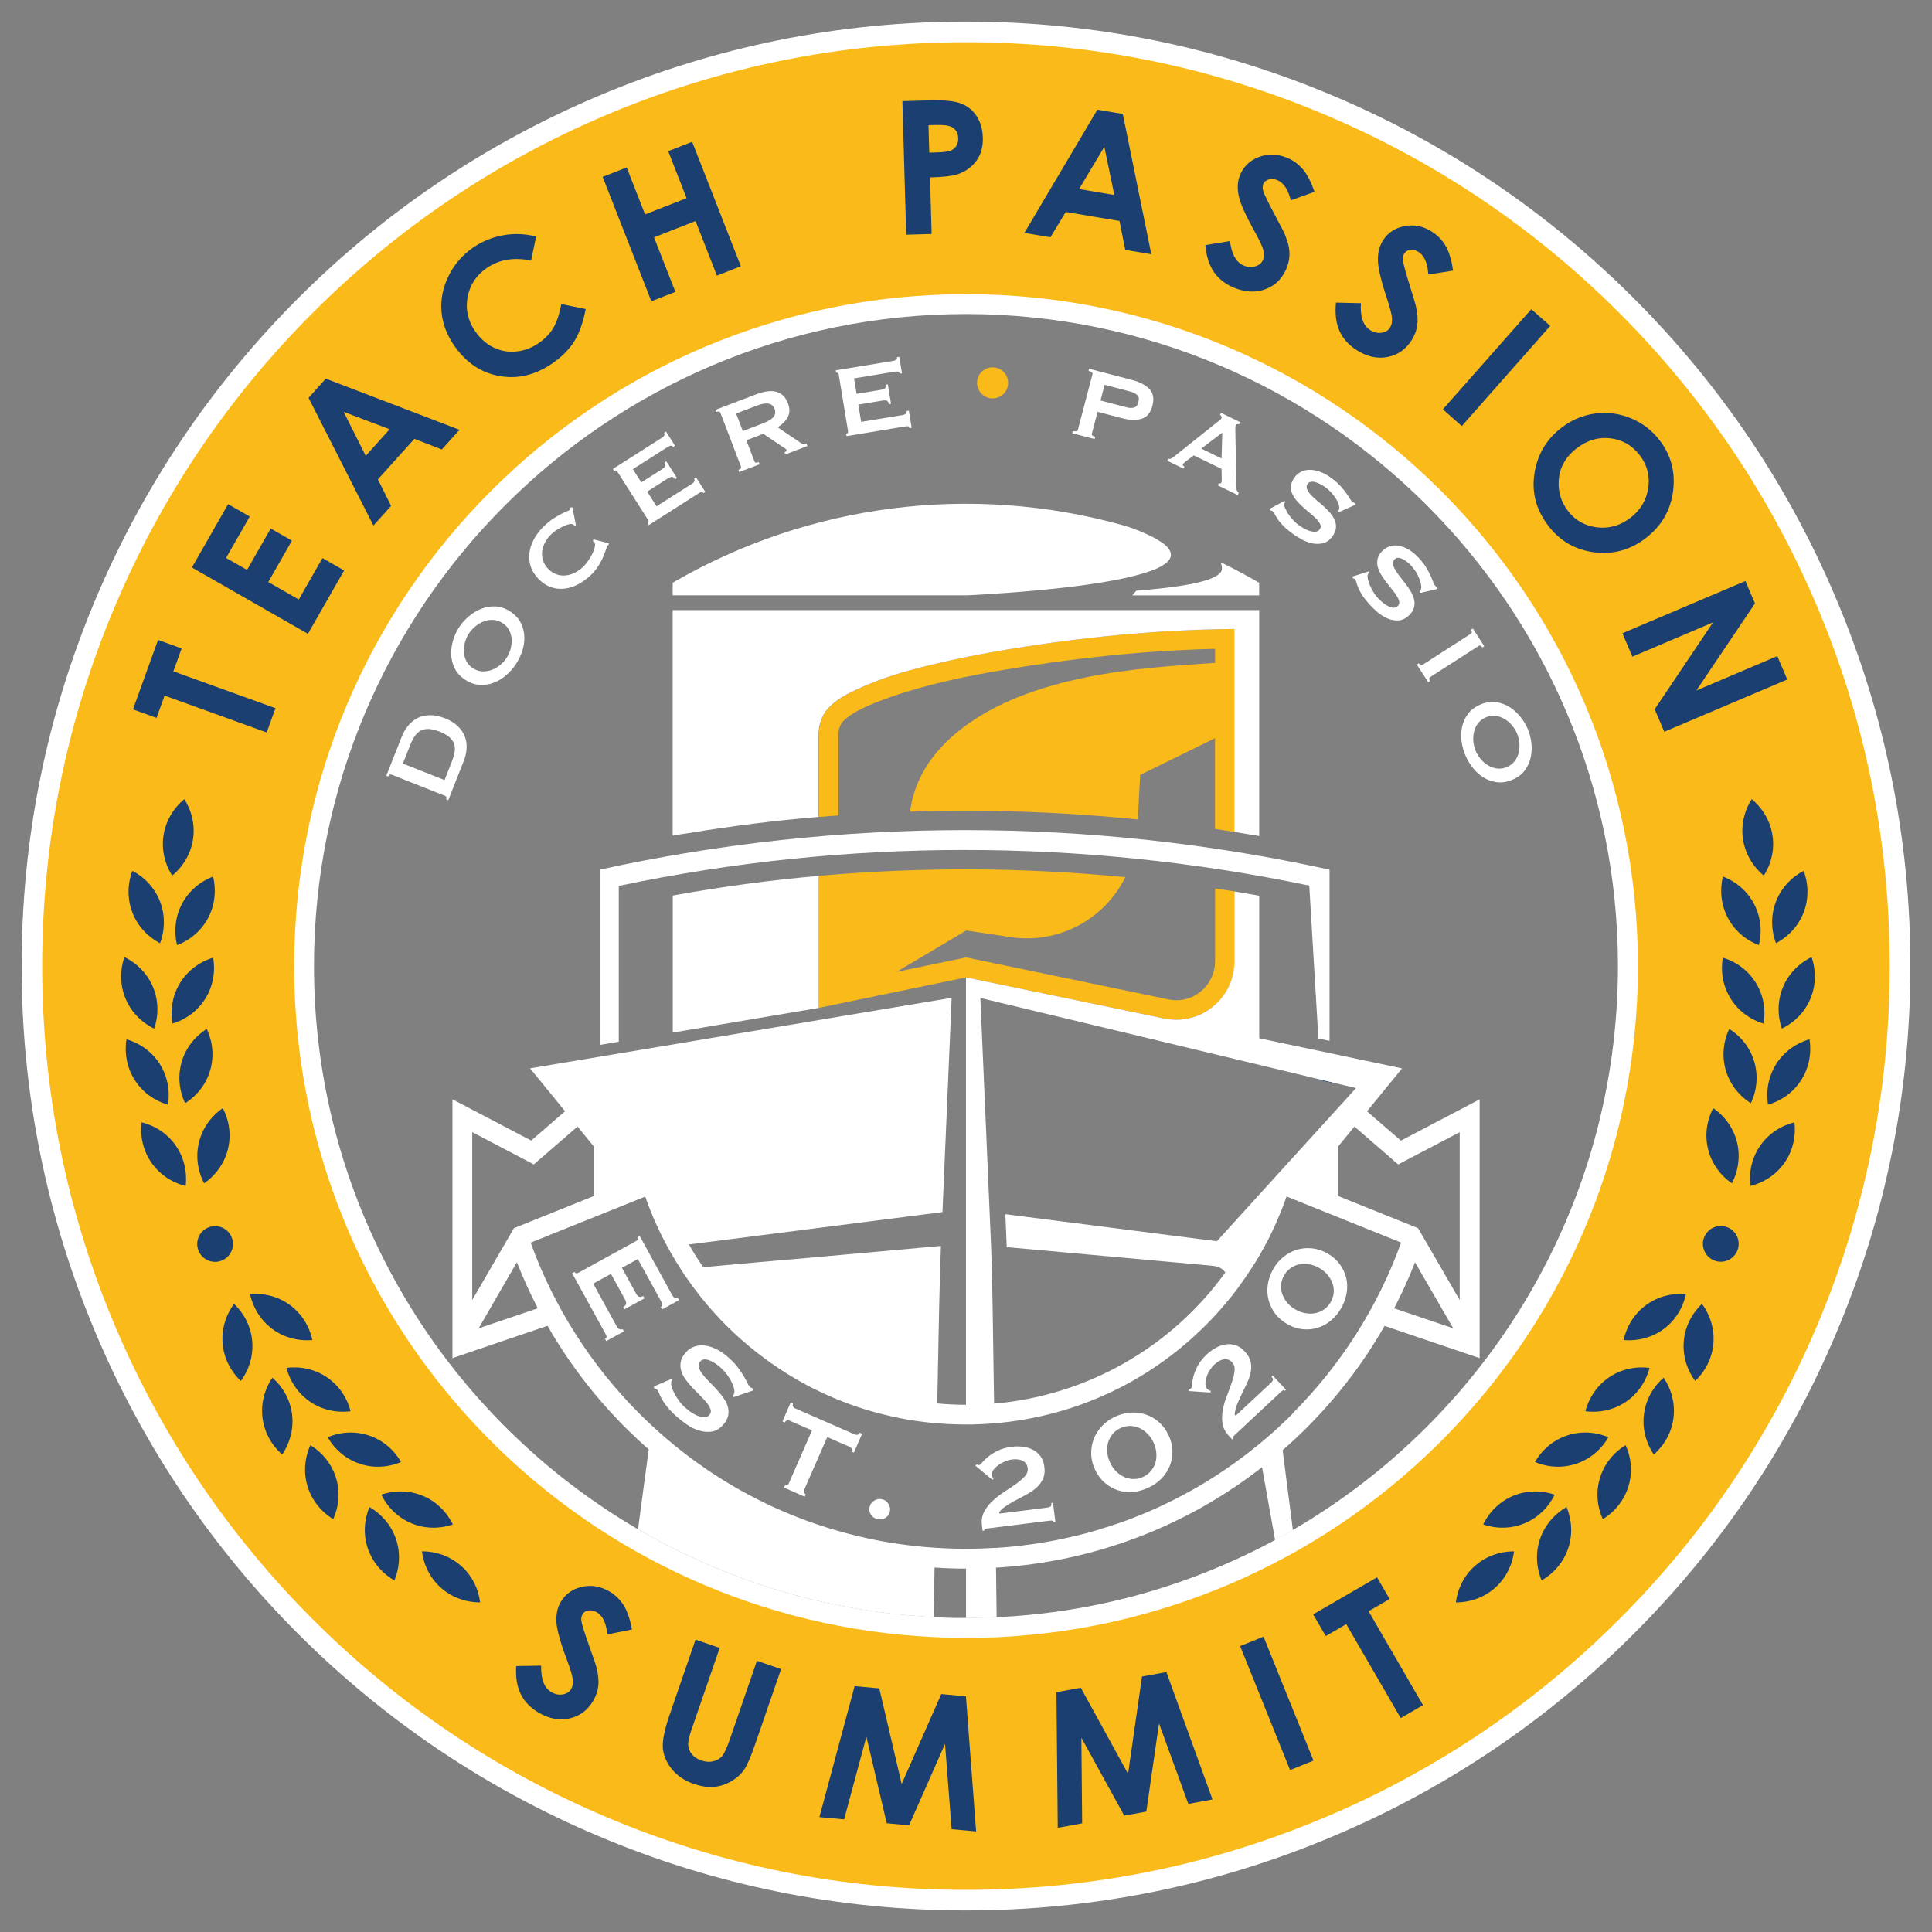 <svg xmlns="http://www.w3.org/2000/svg" id="Layer_1" viewBox="0 0 1080 1080"><rect x="0" y="0" width="1080" height="1080" fill="#808080" stroke="none"/><defs><style>      .cls-1 {        fill: #fabb1a;      }      .cls-2 {        fill: #1a3f70;      }      .cls-3 {        fill: #fff;      }      .cls-4 {        fill: #faba1a;      }    </style></defs><g id="Layer_1-2"><g><g><g><g><path class="cls-1" d="M457.78,409.26v47.43c3.61-.3,7.27-.6,10.88-.86v-46.05c.19-2.16.82-4.28,2.16-6,.75-.97,1.71-1.79,2.68-2.57,1.71-1.34,3.5-2.5,5.37-3.54,2.16-1.19,4.43-2.27,6.71-3.28,4.02-1.75,8.16-3.32,12.3-4.77,20.79-7.27,42.4-11.66,64.12-15.31,38.79-6.52,77.94-10.62,117.25-11.62v7.86c-34.2,2.31-67.7,4.55-100.89,15.72-29.73,10.02-64.9,30.96-69.63,67.44,42.62-1.34,84.87.11,127.31,4.36.45-8.31.89-16.58,1.34-24.89,13.93-6.86,27.91-13.67,41.84-20.53v50.75c3.65.52,7.27,1.08,10.88,1.68v-113.49c-38.67.41-77.2,3.76-115.65,9.65-18.63,2.83-37.22,6.3-55.18,10.69-13.49,3.32-26.56,7.15-40.01,13.38-7.86,3.65-15.83,8.08-19.34,15.35-1.27,2.61-1.94,5.59-2.2,8.61h.07-.01Z"></path><path class="cls-1" d="M690.12,498.35v39.05c0,11.36-5.74,21.13-14.23,26.9-.6.41-1.15.78-1.75,1.12-.78.48-1.56.89-2.38,1.3-.56.3-1.12.56-1.71.78-.26.11-.56.22-.82.34-.86.34-1.75.63-2.65.89-.89.26-1.79.48-2.68.67-4.17.82-8.57.86-13.04-.07-18.48-3.84-37-7.68-55.48-11.48-18.44-3.84-36.89-7.64-55.29-11.48h-.11c-27.38,5.63-54.81,11.33-82.23,17.03v-73.81c57.38-5.07,114.01-4.81,171.31.75-11.89,24.07-38,37.63-64.49,33.46-8.16-1.19-16.32-2.42-24.44-3.65-13,7.71-25.97,15.42-38.97,23.14,13-2.68,25.97-5.37,38.93-8.08,37.67,7.82,75.34,15.65,113,23.44,13.67,2.87,26.16-7.6,26.16-21.5v-40.54c3.61.56,7.19,1.12,10.77,1.68h.11v.07h-.01Z"></path><path class="cls-3" d="M558.41,996.41c-6.07-.93-12.22-1.71-18.48-2.46v-89.49h0c5.74,0,11.44-.15,17.1-.41,0,3.76.07,7.49.15,11.18,0,2.76,0,5.48.07,8.16.37,29.25.75,55.1,1.12,73.03h.04Z"></path><path class="cls-3" d="M731.29,922.68l-7.27.89c-2.57-14.23-5.1-28.46-7.68-42.66-.52-2.83-1.01-5.66-1.53-8.46-.71-3.87-1.38-7.75-2.09-11.59,2.46-1.34,4.92-2.68,7.3-4.06.89-.52,1.75-1.01,2.65-1.53.48,4.02,1.01,8.05,1.53,12.07.37,2.91.75,5.85,1.12,8.79,1.97,15.5,3.99,31,5.96,46.54h.01Z"></path><path class="cls-3" d="M540.08,546.37h-.11v-.07h.11v.07Z"></path><path class="cls-3" d="M690.12,498.35v39.05c0,11.36-5.74,21.13-14.23,26.9,8.46-5.89,14.12-15.65,14.12-26.94v-39.05h.11v.04h0Z"></path><path class="cls-3" d="M703.91,341.04v126.3c-3.2-.56-6.41-1.08-9.54-1.56-1.45-.22-2.91-.48-4.36-.71v-113.49c-38.67.41-77.24,3.76-115.69,9.69-18.63,2.83-37.22,6.3-55.18,10.69-13.49,3.28-26.6,7.12-40.01,13.34-7.86,3.61-15.83,8.08-19.34,15.35-1.27,2.61-1.94,5.55-2.2,8.57v47.43c-24.66,2.05-49.07,5.14-73.47,9.2-2.72.37-5.37.78-8.08,1.27v-126.08h327.87,0Z"></path><path class="cls-3" d="M376.07,500.58v76.64c27.2-4.58,54.4-9.2,81.59-13.79v-73.81c-27.38,2.42-54.55,6.07-81.59,10.99h0v-.04h0Z"></path><path class="cls-3" d="M335.28,486.16v97.95c3.54-.6,7.08-1.19,10.62-1.79v-87.11c127.27-26.71,258.68-26.75,385.99-.15,1.71,28.5,3.39,56.97,5.1,85.47,2.09.41,4.17.86,6.22,1.3v-95.68c-134.39-29.47-273.55-29.47-407.94,0h.01Z"></path><path class="cls-3" d="M539.97,332.77h-163.93v-7.04c76.19-44.23,166.99-55.77,251.83-32.08,4.17,1.19,8.31,2.76,12.3,4.55,3.17,1.42,6.26,2.94,9.13,4.92,1.71,1.15,3.35,2.46,4.4,4.25.52.86.89,1.86.86,2.87,0,1.08-.56,2.16-1.27,3.06-.71.89-1.56,1.56-2.5,2.2-3.17,2.16-6.86,3.54-10.58,4.66-6.15,1.9-12.37,3.28-18.67,4.43-8.72,1.6-17.55,2.83-26.42,3.84-10.73,1.23-21.5,2.2-32.27,2.98-7.64.56-15.31,1.04-22.99,1.42h.11v-.06Z"></path><path class="cls-3" d="M635.24,330.2c2.61-.19,5.22-.41,7.79-.67,5.48-.52,10.99-1.15,16.43-1.97,3.2-.48,6.41-1.08,9.58-1.79,1.86-.45,3.76-.93,5.59-1.53,1.15-.37,2.31-.78,3.39-1.3.82-.37,1.64-.78,2.38-1.27.71-.45,1.34-.97,1.86-1.64.26-.3.45-.63.6-1.01.11-.3.19-.6.19-.89.11-.93-.11-2.2-.67-3.8,7.3,3.54,14.46,7.34,21.5,11.44v7.04h-70.9c.75-.86,1.49-1.71,2.2-2.57h.07v-.04h-.01Z"></path><path class="cls-3" d="M521.86,904.01c0,3.76-.11,7.45-.19,11.1,0,2.79-.11,5.55-.15,8.23-.22,11.29-.41,21.87-.63,31.48,0,1.9-.07,3.73-.11,5.55-.07,2.38-.11,4.69-.19,6.93-.11,4.28-.22,8.27-.3,11.92-.15,4.69-.3,8.87-.41,12.44-.07,1.42-.11,2.72-.19,3.95-1.08-.3-2.2-.6-3.32-.89-4.1-1.08-8.31-2.27-12.63-3.54-18.41-5.37-38.49-11.92-58.98-18.18-4.1-1.27-8.2-2.5-12.33-3.73-4.69-1.38-9.39-2.76-14.08-4.06-4.21-1.19-8.46-2.35-12.63-3.43-20.75-5.44-40.95-9.65-59.28-11.1-.93-.11-1.86-.15-2.76-.22.75-5.51,2.27-16.99,4.25-31.93h.04c1.68-12.44,3.65-27.2,5.77-42.88.41-2.91.78-5.81,1.19-8.72.52-3.99,1.08-8.05,1.64-12.07,21.98,12.85,45.49,23.47,70.12,31.56,30.18,9.91,62.11,15.95,95.16,17.59h.01Z"></path></g><path class="cls-2" d="M745.75,605.31c-2.94-.71-5.89-1.42-8.83-2.12v.37l9.17,2.05-.34-.3h0Z"></path><g><path class="cls-3" d="M1026.34,334.49c-26.56-62.93-64.61-119.34-113.08-167.77-48.4-48.44-104.84-86.48-167.73-113.08-65.16-27.57-134.31-41.58-205.55-41.58s-140.35,14.01-205.51,41.58c-62.89,26.6-119.34,64.64-167.81,113.08-48.4,48.44-86.44,104.84-113.04,167.77-27.57,65.16-41.54,134.31-41.54,205.55s13.97,140.35,41.54,205.51c26.6,62.89,64.64,119.34,113.04,167.77,48.47,48.44,104.92,86.48,167.81,113.04,65.16,27.61,134.28,41.58,205.51,41.58s140.39-13.97,205.55-41.58c62.89-26.56,119.34-64.61,167.73-113.04,48.47-48.44,86.51-104.88,113.08-167.77,27.57-65.16,41.58-134.31,41.58-205.51s-14.01-140.39-41.58-205.55h0ZM720.04,856.8c-2.38,1.38-4.84,2.72-7.3,4.06-1.3.71-2.65,1.42-3.95,2.12-24.63,12.89-50.89,23.06-78.39,30.14-23.62,6.04-48.14,9.76-73.32,10.92-5.66.26-11.36.41-17.1.41h-3.32c-4.96,0-9.87-.19-14.79-.45-33.05-1.64-64.98-7.68-95.16-17.59-24.63-8.08-48.14-18.7-70.12-31.56-12.67-7.38-24.81-15.54-36.44-24.33-87.82-66.62-144.63-172.06-144.63-290.5,0-201.01,163.49-364.46,364.46-364.46s364.46,163.45,364.46,364.46c0,134.43-73.14,252.09-181.74,315.24-.89.52-1.75,1.01-2.65,1.53h0Z"></path><path class="cls-1" d="M1015.75,338.96c-26.04-61.51-63.23-116.69-110.62-164.08-47.39-47.43-102.61-84.61-164.12-110.62-63.75-26.97-131.37-40.65-201.04-40.65s-137.3,13.67-201.04,40.65c-61.51,26.01-116.69,63.19-164.12,110.62-47.35,47.39-84.58,102.57-110.58,164.08-26.97,63.75-40.65,131.41-40.65,201.08s13.67,137.26,40.65,201.01c26.01,61.51,63.23,116.77,110.58,164.12,47.43,47.39,102.61,84.58,164.12,110.58,63.75,27.01,131.41,40.69,201.04,40.69s137.3-13.67,201.04-40.69c15.24-6.41,30.07-13.52,44.49-21.35.71-.37,1.42-.75,2.09-1.12,43.07-23.51,82.45-53.02,117.55-88.11,47.39-47.35,84.58-102.61,110.62-164.12,26.97-63.75,40.61-131.37,40.61-201.01s-13.64-137.33-40.61-201.08h-.01ZM721.57,868.84c-2.24,1.27-4.47,2.46-6.74,3.61-1.3.71-2.65,1.42-3.99,2.09-20.42,10.47-41.99,19.11-64.42,25.71-22.69,6.74-46.31,11.36-70.6,13.64-6.15.6-12.37,1.04-18.59,1.34-5.74.26-11.48.37-17.25.37h0c-6.11,0-12.22-.15-18.26-.48-47.95-2.27-93.52-13.56-135.1-32.19-10.84-4.84-21.39-10.21-31.63-15.98-19.9-11.29-38.64-24.33-56-38.9-82.27-68.89-134.54-172.35-134.54-288,0-207.45,168.14-375.6,375.56-375.6s375.6,168.14,375.6,375.6c0,140.46-77.12,262.89-191.36,327.31-.89.52-1.75,1.01-2.65,1.49h-.04.01Z"></path><path class="cls-4" d="M1007.93,342.27c-25.56-60.51-62.18-114.79-108.79-161.44-46.61-46.61-100.89-83.2-161.4-108.79-62.7-26.49-129.25-39.98-197.76-39.98s-135.06,13.49-197.76,39.98c-60.51,25.6-114.79,62.18-161.4,108.79-46.61,46.65-83.23,100.93-108.83,161.44-26.49,62.7-39.94,129.25-39.94,197.76s13.45,135.02,39.94,197.73c25.6,60.51,62.22,114.79,108.83,161.44,46.61,46.61,100.89,83.2,161.4,108.79,62.7,26.49,129.25,39.98,197.76,39.98s135.06-13.49,197.76-39.98c13.15-5.55,26.04-11.66,38.6-18.26,3.02-1.56,6-3.17,8.98-4.84,41.65-22.99,79.81-51.68,113.82-85.69,46.61-46.65,83.23-100.93,108.79-161.44,26.53-62.7,39.98-129.25,39.98-197.73s-13.45-135.06-39.98-197.76h0ZM725.33,876.14c-.89.48-1.75.97-2.65,1.45-2.12,1.12-4.21,2.24-6.33,3.32-1.34.75-2.65,1.42-3.99,2.09-17.55,8.83-35.84,16.36-54.81,22.47-19.6,6.3-39.94,11.07-60.8,14.16-12.97,1.94-26.12,3.2-39.46,3.76-5.74.3-11.51.41-17.32.41h0c-6.18,0-12.3-.15-18.41-.45-56.18-2.65-109.2-17.36-156.52-41.69-3.8-1.94-7.53-3.95-11.25-6-24.85-13.79-48.06-30.29-69.15-49.14-78.8-70.27-128.43-172.62-128.43-286.48,0-211.96,171.83-383.79,383.79-383.79s383.76,171.83,383.76,383.79c0,144.71-80.1,270.72-198.4,336.1h-.04.01Z"></path><path class="cls-3" d="M783.12,637.62l-18.96-16.39c6.52-8.01,13.04-15.98,19.6-23.99-14.01-2.94-27.98-5.92-41.95-8.87-12.63-2.68-25.26-5.33-37.89-7.97v-79.66c-4.62-.86-9.2-1.64-13.79-2.38v39.05c0,11.36-5.74,21.13-14.23,26.9-.6.41-1.15.78-1.75,1.12-.78.48-1.56.93-2.38,1.3-.56.3-1.12.56-1.71.78-.26.11-.56.22-.82.34-.86.34-1.75.67-2.65.89-.89.26-1.79.48-2.68.67-4.17.82-8.57.86-13.04-.07h-.11c-18.48-3.84-36.92-7.68-55.37-11.48-18.44-3.84-36.89-7.64-55.29-11.48h-.11v11.44h0v227.46c-5.4,0-10.77-.26-16.06-.75.71-38.97,1.38-72.13,2.05-88.04-25.04,2.24-50.04,4.51-75.04,6.74-19.3,1.64-38.52,3.39-57.82,5.14-2.87-4.1-5.55-8.35-8.01-12.7l141.73-18.11,5.14-119.78-235.69,39.42,19.6,23.99-18.96,16.39-44-23.06v144.67l53.13-18.07c11.89,20.83,26.56,39.9,43.55,56.93,4.25,4.21,8.57,8.27,13.04,12.18-.93,6.86-1.86,13.86-2.83,20.98-.63,4.58-1.27,9.24-1.86,13.86-.45,3.24-.89,6.52-1.3,9.76,21.98,12.85,45.49,23.47,70.12,31.56,30.18,9.91,62.11,15.95,95.16,17.59.11-6.18.22-12.52.34-18.93,0-2.91.11-5.85.15-8.79,5.81.41,11.7.6,17.59.6v27.57h0c5.74,0,11.44-.15,17.1-.41-.11-9.05-.22-18.33-.34-27.68,54.55-3.32,105.96-22.8,148.7-56.18,2.42,13.56,4.88,27.12,7.3,40.69,2.46-1.34,4.92-2.68,7.3-4.06.89-.52,1.75-1.01,2.65-1.53-1.9-14.87-3.8-29.73-5.74-44.6,4.62-4.02,9.13-8.23,13.52-12.59,17.06-17.1,31.71-36.25,43.48-56.89l53.13,18.03v-144.67l-43.96,23.06h0v.04l-.04-.02ZM736.92,603.19c2.94.71,5.89,1.42,8.83,2.12,4.1.97,8.16,1.97,12.26,2.94l-3.87,4.28-17.21,18.93-21.72,23.88-4.81,5.33h0l-27.42,30.18c-.89,1.01-1.79,2.01-2.72,3.02-39.46-5.07-78.84-10.1-118.26-15.13.26,6.11.48,12.3.78,18.41,38.08,3.43,76.16,6.93,114.27,10.36,3.87.3,6.33,1.45,7.9,3.84-29.99,41.54-76.86,68.74-129.25,73.29-.56-41.24-1.08-74.89-1.64-87.15-1.97-46.54-4.02-93.03-6.04-139.64,62.97,15.13,125.93,30.22,188.93,45.34h-.04,0ZM263.97,632.88l34.43,18.03,24.44-21.16,9.13,11.18v27.65l-44.67,17.96-23.32,40.2v-93.85h0ZM267.58,742.53l21.35-36.89c3.46,8.72,7.34,17.32,11.7,25.71l-33.05,11.18h0ZM722.68,790.19c-2.42,2.42-4.88,4.81-7.41,7.12-3.91,3.65-7.94,7.15-12.07,10.51-7.75,6.33-15.83,12.18-24.18,17.55-1.49.97-2.98,1.86-4.47,2.79-1.23.75-2.5,1.49-3.73,2.24-1.6.97-3.24,1.9-4.88,2.79-2.91,1.64-5.81,3.2-8.79,4.69-3.24,1.68-6.56,3.28-9.87,4.81-1.19.52-2.38,1.08-3.61,1.6-3.02,1.34-6.07,2.61-9.17,3.8-1.19.48-2.35.93-3.58,1.38-.71.26-1.42.52-2.09.78-1.64.6-3.28,1.15-4.92,1.71-1.15.41-2.31.78-3.46,1.15-2.42.78-4.88,1.56-7.3,2.27-2.16.63-4.28,1.27-6.45,1.83-.63.15-1.27.34-1.9.48-1.04.26-2.09.52-3.17.78-2.53.63-5.03,1.19-7.56,1.71-2.5.56-5.03,1.04-7.56,1.49-1.19.22-2.38.45-3.58.63-2.53.41-5.07.82-7.6,1.15-.34,0-.67.11-.97.11-2.57.37-5.14.67-7.71.93-1.3.15-2.65.26-3.95.37-2.05.19-4.1.34-6.11.45h-1.01c-2.42.15-4.84.26-7.27.34-1.15,0-2.31.07-3.43.07-1.6.07-3.24.07-4.88.07h-.07c-1.94,0-3.84,0-5.77-.07-3.91-.07-7.75-.26-11.62-.52-1.97-.11-3.95-.26-5.92-.45-1.71-.19-3.43-.34-5.14-.52-2.68-.3-5.37-.63-8.05-1.01-2.68-.37-5.33-.78-7.97-1.23-3.76-.63-7.45-1.38-11.14-2.2-1.79-.41-3.58-.82-5.33-1.23-1.79-.41-3.54-.86-5.33-1.34-1.75-.45-3.5-.93-5.25-1.45-1.75-.48-3.5-1.01-5.25-1.56-2.31-.71-4.62-1.45-6.93-2.24-.63-.22-1.23-.41-1.83-.67-2.27-.75-4.51-1.56-6.71-2.42-1.68-.63-3.39-1.3-5.07-2.01-1.49-.6-2.98-1.19-4.43-1.83-.22-.11-.45-.19-.67-.3-1.19-.52-2.35-1.04-3.54-1.56-1.75-.78-3.5-1.56-5.22-2.42-1.53-.71-3.02-1.45-4.51-2.2-.48-.22-.97-.48-1.45-.75-3.2-1.6-6.37-3.32-9.54-5.1-1.6-.89-3.2-1.83-4.81-2.79-1.04-.6-2.09-1.23-3.09-1.86-.11-.07-.22-.15-.37-.22-2.24-1.38-4.47-2.79-6.67-4.25-1.12-.75-2.27-1.49-3.39-2.27-2.38-1.64-4.77-3.32-7.12-5.03-.71-.52-1.45-1.08-2.16-1.6-1.68-1.23-3.32-2.5-4.96-3.8-1.12-.86-2.24-1.75-3.35-2.68-1.97-1.6-3.91-3.24-5.85-4.88-1.01-.86-2.01-1.75-2.98-2.65-1.3-1.15-2.53-2.31-3.8-3.46-.11-.07-.22-.19-.34-.3-2.38-2.2-4.69-4.43-7-6.74-27.01-26.97-47.95-59.99-60.73-95.53l59.69-23.99,4.36-1.75c.56,1.56,1.12,3.13,1.71,4.69.11.34.22.67.37.97.37,1.01.75,2.01,1.19,2.98.63,1.68,1.34,3.35,2.09,4.99.52,1.19,1.04,2.35,1.6,3.54.52,1.15,1.08,2.35,1.64,3.5,1.15,2.31,2.35,4.62,3.58,6.89.6,1.15,1.23,2.27,1.86,3.39,1.94,3.39,3.95,6.71,6.07,9.99.86,1.3,1.71,2.61,2.61,3.91,2.38,3.5,4.92,6.93,7.56,10.28.52.67,1.04,1.34,1.56,1.97,4.17,5.18,8.64,10.13,13.38,14.87,1.38,1.38,2.76,2.72,4.17,4.02,1.42,1.34,2.83,2.65,4.28,3.91,1.34,1.19,2.68,2.35,4.06,3.5.11.11.26.22.45.37,1.42,1.19,2.87,2.35,4.32,3.46,1.49,1.19,3.02,2.35,4.55,3.46,1.53,1.15,3.09,2.24,4.66,3.32,1.56,1.08,3.13,2.16,4.73,3.17,1.56,1.04,3.17,2.05,4.81,3.02,1.15.71,2.35,1.42,3.54,2.09,1.19.71,2.38,1.38,3.61,2.05,1.49.82,2.94,1.6,4.43,2.38.93.45,1.9.89,2.83,1.38,1.45.71,2.91,1.42,4.4,2.09,9.87,4.55,20.12,8.23,30.66,10.99,1.19.34,2.38.63,3.58.89,5.37,1.3,10.77,2.38,16.24,3.2,1.38.22,2.76.41,4.14.56.37.07.75.11,1.12.15.97.15,1.94.26,2.91.34h.11c1.3.15,2.65.26,3.95.37h.37c1.3.15,2.57.22,3.87.3,1.38.11,2.72.19,4.06.22,2.72.11,5.44.19,8.16.19h.07c2.65,0,5.29,0,7.9-.19,1.27,0,2.53-.11,3.8-.19.41,0,.78,0,1.19-.07.97-.07,1.94-.15,2.87-.22,1.15-.07,2.35-.19,3.54-.3,1.38-.15,2.79-.3,4.17-.48.93-.07,1.86-.22,2.79-.37.63-.07,1.3-.19,1.97-.26,2.76-.41,5.48-.89,8.2-1.42,15.05-2.91,29.62-7.6,43.41-14.05,1.15-.52,2.35-1.08,3.5-1.68,1.23-.6,2.46-1.19,3.69-1.83,1.15-.63,2.35-1.23,3.5-1.86,9.72-5.29,19.04-11.48,27.79-18.52,1.08-.86,2.16-1.75,3.24-2.65,1.9-1.6,3.76-3.24,5.59-4.88.45-.41.89-.82,1.3-1.23,1.9-1.71,3.73-3.46,5.55-5.29,2.53-2.53,4.99-5.1,7.34-7.75,2.35-2.65,4.66-5.4,6.93-8.16,2.72-3.46,5.33-7,7.82-10.62.93-1.34,1.86-2.72,2.76-4.1,1.53-2.31,2.98-4.62,4.4-6.97h0c1.97-3.39,3.87-6.78,5.66-10.21.82-1.68,1.68-3.35,2.46-5.07.82-1.71,1.64-3.46,2.38-5.22h0c1.42-3.2,2.76-6.45,3.99-9.76.52-1.34,1.01-2.72,1.49-4.1l4.4,1.75,59.61,23.99c-12.74,35.58-33.72,68.55-60.62,95.49h0l.04.04.03.06ZM779.35,731.36c4.32-8.38,8.27-17.03,11.66-25.71l21.35,36.89-33.01-11.18h0ZM815.98,726.74l-23.29-40.2-44.67-17.96v-27.68c3.06-3.73,6.07-7.41,9.13-11.14l24.44,21.16,34.39-18.03v93.85h0Z"></path><g><path class="cls-2" d="M74.33,396.55l14.02-38.83,13.18,4.76-4.62,12.8,57.08,20.61-4.9,13.56-57.08-20.61-4.5,12.47-13.18-4.76Z"></path><path class="cls-2" d="M107.28,317.23l20.24-35.4,12.08,6.91-13.23,23.15,11.73,6.7,13.23-23.15,11.86,6.78-13.23,23.15,17.06,9.75,13.23-23.15,12.12,6.93-20.24,35.4-64.85-37.07Z"></path><path class="cls-2" d="M172.48,222.4l9.64-10.72,74.75,28.59-9.88,10.99-15.35-5.94-20.38,22.66,7.38,14.81-9.88,10.99-36.28-71.37ZM192.08,230.22l12.37,24.6,13.36-14.86-25.73-9.74Z"></path><path class="cls-2" d="M299.67,132.22l-2.77,13.46c-9.63-2.02-17.92-.62-24.87,4.2-5.86,4.07-9.41,9.5-10.65,16.3-1.23,6.8.19,13.13,4.26,19.01,2.84,4.09,6.25,7.11,10.23,9.05,3.98,1.94,8.22,2.69,12.73,2.24s8.75-2.05,12.72-4.81c3.39-2.35,6.05-5.13,7.98-8.35,1.93-3.21,3.41-7.66,4.46-13.33l13.65,2.77c-1.46,7.57-3.62,13.61-6.46,18.12-2.85,4.51-6.86,8.56-12.03,12.15-9.54,6.62-19.45,9.01-29.72,7.18-10.28-1.83-18.69-7.48-25.25-16.94-4.25-6.12-6.63-12.52-7.17-19.19-.53-6.68.78-13.25,3.93-19.72,3.15-6.47,7.71-11.77,13.66-15.9,5.06-3.51,10.68-5.82,16.85-6.94,6.17-1.11,12.32-.87,18.45.71Z"></path><path class="cls-2" d="M336.89,98.86l13.43-5.26,10.27,26.25,23.22-9.09-10.27-26.25,13.38-5.24,27.22,69.56-13.38,5.24-11.94-30.5-23.22,9.09,11.94,30.5-13.43,5.26-27.22-69.56Z"></path><path class="cls-2" d="M504.42,56.53l15.08-.43c8.15-.23,14.06.35,17.7,1.75,3.65,1.4,6.56,3.76,8.74,7.06,2.18,3.31,3.33,7.31,3.47,12.02.15,5.21-1.09,9.58-3.71,13.11-2.63,3.53-6.25,6.04-10.88,7.53-2.72.86-7.7,1.39-14.94,1.6l.91,31.62-14.21.41-2.14-74.67ZM519.47,85.31l4.52-.13c3.55-.1,6.02-.43,7.39-.98,1.37-.55,2.44-1.42,3.2-2.61.76-1.19,1.12-2.62,1.07-4.29-.08-2.89-1.26-4.96-3.53-6.22-1.65-.94-4.68-1.34-9.08-1.22l-4.01.12.44,15.33Z"></path><path class="cls-2" d="M613.43,61.31l14.22,2.39,15.94,78.43-14.57-2.45-3.21-16.14-30.06-5.06-8.55,14.17-14.57-2.45,40.8-68.89ZM617.34,82.05l-14.14,23.63,19.71,3.32-5.57-26.94Z"></path><path class="cls-2" d="M734.78,107.25l-13.22,4.74c-1.53-6.15-4.08-9.93-7.63-11.35-1.73-.69-3.33-.79-4.81-.3-1.47.49-2.44,1.31-2.9,2.48-.46,1.16-.51,2.42-.13,3.77.52,1.81,2.56,6.07,6.13,12.78,3.36,6.22,5.36,10.1,5.99,11.62,1.6,3.77,2.47,7.11,2.6,10.03s-.38,5.83-1.54,8.76c-2.27,5.69-6.11,9.61-11.52,11.75-5.41,2.14-11.29,1.95-17.61-.57-4.94-1.97-8.77-4.9-11.47-8.78s-4.33-8.94-4.87-15.17l13.77-2.27c.9,7.46,3.52,12.06,7.86,13.79,2.27.9,4.44,1,6.51.3,2.07-.71,3.45-1.92,4.14-3.65.63-1.57.67-3.38.13-5.41-.54-2.04-2.15-5.47-4.83-10.29-5.11-9.18-8.09-15.88-8.96-20.11-.87-4.23-.64-8.01.69-11.34,1.92-4.81,5.4-8.21,10.44-10.19,5.04-1.98,10.25-1.9,15.64.24,3.46,1.38,6.44,3.5,8.94,6.35s4.72,7.13,6.68,12.83Z"></path><path class="cls-2" d="M812.28,151.28l-13.87,2.19c-.36-6.33-2.15-10.52-5.38-12.58-1.57-1-3.13-1.4-4.67-1.19-1.54.21-2.64.84-3.31,1.89-.67,1.06-.95,2.28-.84,3.68.17,1.88,1.39,6.44,3.64,13.7,2.14,6.74,3.38,10.92,3.72,12.54.87,4,1.1,7.45.69,10.34-.41,2.89-1.46,5.66-3.15,8.32-3.29,5.17-7.79,8.3-13.51,9.4-5.72,1.1-11.45-.19-17.2-3.84-4.49-2.86-7.7-6.45-9.63-10.76-1.93-4.32-2.58-9.59-1.96-15.81l13.95.33c-.51,7.5,1.21,12.5,5.15,15.02,2.06,1.31,4.17,1.81,6.34,1.51,2.17-.31,3.75-1.25,4.75-2.82.91-1.43,1.29-3.19,1.14-5.29-.15-2.1-1.09-5.77-2.82-11.01-3.3-9.97-4.99-17.11-5.06-21.43-.07-4.32.86-7.99,2.79-11.02,2.78-4.37,6.83-7.06,12.15-8.06,5.32-1.01,10.43.05,15.32,3.16,3.15,2,5.68,4.64,7.59,7.9s3.31,7.88,4.17,13.85Z"></path><path class="cls-2" d="M856.01,172.85l10.58,9.34-49.44,55.99-10.58-9.34,49.44-55.99Z"></path><path class="cls-2" d="M927.79,246.19c6.42,8.4,8.89,17.94,7.43,28.63-1.46,10.69-6.57,19.37-15.31,26.05-8.66,6.62-18.27,9.24-28.83,7.85-10.55-1.38-19.08-6.32-25.58-14.83-6.81-8.91-9.38-18.67-7.72-29.27,1.66-10.6,6.72-19.14,15.2-25.61,5.68-4.34,11.94-6.95,18.8-7.84,6.86-.89,13.52,0,19.97,2.68,6.45,2.68,11.8,6.79,16.04,12.34ZM916.64,254.51c-4.2-5.49-9.64-8.65-16.31-9.48-6.68-.83-12.97,1.01-18.86,5.51-6.56,5.01-9.96,11.34-10.18,18.97-.19,5.94,1.53,11.29,5.15,16.02,4.09,5.36,9.52,8.44,16.27,9.26,6.75.81,12.97-.95,18.65-5.29,5.65-4.32,8.98-9.87,10-16.65,1.01-6.79-.56-12.9-4.71-18.34Z"></path><path class="cls-2" d="M975.7,324.79l5.33,12.55-32.75,48.64,45.24-19.22,5.56,13.09-68.75,29.2-5.35-12.59,32.62-48.54-45.1,19.16-5.56-13.09,68.75-29.2Z"></path></g><g><path class="cls-2" d="M353.28,910.9l-13.78,2.73c-.61-6.31-2.57-10.42-5.88-12.35-1.61-.94-3.18-1.27-4.71-1.01-1.53.27-2.61.94-3.24,2.02-.63,1.08-.86,2.32-.69,3.71.25,1.87,1.64,6.38,4.18,13.54,2.41,6.65,3.81,10.78,4.21,12.38,1.03,3.97,1.39,7.4,1.1,10.3-.3,2.9-1.24,5.71-2.82,8.44-3.08,5.3-7.46,8.6-13.13,9.93-5.67,1.32-11.45.27-17.34-3.16-4.6-2.68-7.95-6.13-10.05-10.37-2.1-4.24-2.96-9.48-2.58-15.72l13.96-.22c-.21,7.51,1.7,12.45,5.74,14.8,2.11,1.23,4.24,1.65,6.39,1.25,2.15-.39,3.69-1.39,4.63-3,.85-1.46,1.16-3.24.93-5.34-.23-2.09-1.32-5.72-3.26-10.89-3.7-9.83-5.66-16.9-5.9-21.21s.55-8.02,2.35-11.12c2.61-4.48,6.55-7.32,11.82-8.54s10.42-.37,15.43,2.55c3.22,1.88,5.86,4.41,7.9,7.6s3.62,7.75,4.72,13.67Z"></path><path class="cls-2" d="M388.82,916.56l13.49,4.65-15.75,45.67c-1.36,3.93-1.97,6.83-1.85,8.7.13,1.87.81,3.56,2.06,5.08s2.99,2.67,5.23,3.44c2.37.82,4.6.98,6.68.48,2.09-.5,3.75-1.47,4.98-2.92,1.23-1.45,2.67-4.54,4.3-9.28l15.17-43.99,13.49,4.65-14.52,42.1c-2.45,7.1-4.55,11.9-6.3,14.37-1.75,2.48-4.19,4.61-7.33,6.39-3.14,1.78-6.39,2.78-9.76,3-3.37.22-7.01-.35-10.91-1.7-5.12-1.77-9.17-4.48-12.15-8.14-2.98-3.66-4.68-7.54-5.09-11.64-.41-4.1.83-10.36,3.74-18.78l14.52-42.1Z"></path><path class="cls-2" d="M477.74,942.56l13.8,1.26,12.5,53.46,22.14-50.29,13.79,1.26,5.68,75.53-13.69-1.25-3.68-47.71-20.1,45.54-12.48-1.14-11.37-48.41-12.46,46.23-13.81-1.26,19.68-73.21Z"></path><path class="cls-2" d="M590.54,945.96l13.63-2.5,26.42,48.13,7.8-54.4,13.62-2.5,25.79,71.22-13.52,2.48-16.38-44.96-7.11,49.26-12.33,2.26-23.97-43.57.44,47.88-13.64,2.5-.74-75.81Z"></path><path class="cls-2" d="M693.24,920.18l13.09-5.28,27.92,69.29-13.09,5.28-27.91-69.29Z"></path><path class="cls-2" d="M734.07,902.44l35.72-20.71,7.03,12.13-11.77,6.83,30.43,52.5-12.48,7.23-30.43-52.5-11.47,6.65-7.03-12.13Z"></path></g></g><g><path class="cls-3" d="M259.79,411.61c-.82-2.09-2.12-4.02-3.95-5.74-1.83-1.75-4.21-3.2-7.15-4.36-2.94-1.15-5.66-1.75-8.2-1.71-2.5,0-4.77.48-6.82,1.45-2.01,1.01-3.8,2.38-5.33,4.17-1.53,1.83-2.79,3.91-3.73,6.33l-8.64,21.87,1.15.45c.41-1.01,1.01-1.34,1.79-1.04l29.88,11.85c.78.3,1.01.97.6,1.97l1.19.48,8.64-21.87c.97-2.42,1.49-4.81,1.6-7.15.15-2.38-.22-4.58-1.04-6.71h0ZM254.13,420.25c-.26,1.68-.78,3.54-1.6,5.63l-4.02,10.17-23.32-9.2,4.06-10.21c.82-2.05,1.68-3.8,2.65-5.18.97-1.42,2.09-2.42,3.39-3.09,1.3-.63,2.79-.93,4.51-.86,1.68.11,3.65.6,5.96,1.49,2.27.89,4.06,1.9,5.33,3.02,1.3,1.08,2.2,2.31,2.72,3.69.48,1.34.6,2.87.34,4.55h-.02Z"></path><path class="cls-3" d="M291.24,348.42c-1.19-2.5-3.13-4.66-5.85-6.48-2.68-1.79-5.44-2.79-8.2-2.94s-5.4.26-7.94,1.23c-2.53.97-4.88,2.35-7,4.17-2.16,1.79-3.95,3.76-5.4,5.92-1.45,2.16-2.61,4.55-3.46,7.23-.82,2.68-1.23,5.37-1.19,8.05.07,2.72.71,5.33,1.9,7.82,1.15,2.53,3.13,4.69,5.81,6.48,2.72,1.83,5.44,2.79,8.23,2.94,2.76.19,5.4-.22,7.94-1.23,2.53-.97,4.84-2.35,6.93-4.21,2.09-1.83,3.84-3.84,5.29-6,1.45-2.12,2.61-4.55,3.54-7.15.89-2.65,1.34-5.29,1.27-8.01-.04-2.72-.67-5.33-1.86-7.82h-.01ZM285.35,362.99c-.52,1.79-1.3,3.43-2.27,4.92-1.01,1.49-2.24,2.83-3.73,3.99-1.45,1.19-3.06,2.09-4.73,2.68-1.68.6-3.43.82-5.22.71s-3.5-.75-5.14-1.83c-1.64-1.12-2.87-2.46-3.65-4.1-.82-1.6-1.23-3.28-1.34-5.1-.07-1.75.15-3.58.71-5.37.52-1.83,1.27-3.46,2.27-4.96,1.01-1.49,2.24-2.79,3.73-3.99,1.45-1.15,3.02-2.05,4.69-2.65,1.71-.63,3.43-.86,5.22-.75,1.83.15,3.54.75,5.18,1.86,1.64,1.08,2.87,2.46,3.65,4.06s1.23,3.32,1.3,5.1-.15,3.58-.67,5.4v.03Z"></path><path class="cls-3" d="M331.7,301.48l-.3,1.08c.3,0,.56.19.78.41.41.45.56,1.23.37,2.38-.19,1.12-.6,2.35-1.19,3.69-.63,1.34-1.38,2.72-2.35,4.1-.93,1.42-1.94,2.65-3.02,3.69-1.45,1.38-3.02,2.5-4.69,3.35-1.71.86-3.43,1.34-5.14,1.49-1.71.19-3.43-.04-5.1-.63-1.68-.56-3.2-1.6-4.62-3.06-1.42-1.45-2.38-3.02-2.91-4.73-.52-1.68-.67-3.39-.45-5.1s.78-3.43,1.68-5.1c.93-1.64,2.09-3.17,3.54-4.55.82-.82,1.86-1.6,3.06-2.38,1.19-.75,2.38-1.42,3.58-1.97,1.19-.56,2.31-.93,3.28-1.15,1.01-.19,1.71-.15,2.12.19.19.07.3.19.45.26.11.07.22.19.3.3l.86-.15-1.97-9.99-1.34.11s.07.41.11.67c.04.3-.04.52-.19.67s-.63.37-1.53.67c-.86.34-1.97.86-3.32,1.56-1.34.71-2.87,1.6-4.55,2.68s-3.35,2.5-5.1,4.14c-2.12,2.09-3.91,4.36-5.33,6.82-1.42,2.5-2.31,5.03-2.72,7.64-.37,2.61-.19,5.22.56,7.79.78,2.57,2.24,4.96,4.4,7.19,2.2,2.27,4.58,3.84,7.08,4.69,2.53.86,5.1,1.12,7.71.78,2.61-.3,5.14-1.15,7.64-2.5,2.5-1.38,4.84-3.09,6.97-5.14,1.64-1.56,3.02-3.28,4.14-5.1,1.15-1.79,2.05-3.54,2.72-5.18.67-1.64,1.23-3.02,1.6-4.17.37-1.12.63-1.83.86-2.01.07-.07.19-.19.3-.22.11-.07.19-.15.3-.26v-.78l-8.57-2.16-.02-.02Z"></path><path class="cls-3" d="M389.08,266.83l-1.08.67c.3.48.34.97.15,1.49-.22.52-.6.97-1.19,1.34l-19.97,12.7-5.22-8.23,11.7-7.45c.78-.48,1.49-.78,2.09-.78.6-.04,1.19.41,1.79,1.34l1.08-.67-5.96-9.35-1.08.71c.6.89.75,1.6.45,2.12-.3.48-.86,1.01-1.64,1.49l-11.7,7.45-4.73-7.38,19.34-12.33c.86-.52,1.53-.78,1.97-.78.48,0,.86.22,1.15.63l1.08-.67-5.03-7.9-1.08.71c.3.45.34.89.15,1.38-.15.45-.67.97-1.49,1.49l-27.24,17.32.67,1.08c.3-.15.6-.22.93-.19.34.04.6.22.86.6l17.25,27.09c.22.37.3.71.19,1.04-.11.3-.3.56-.6.75l.71,1.04,27.83-17.7c.6-.37,1.08-.67,1.53-.82.41-.15.82.07,1.19.67l1.08-.71-5.18-8.16h0Z"></path><path class="cls-3" d="M450.85,248.12c-.34.11-.75.22-1.19.3s-.93,0-1.38-.37l-13.6-9.2c2.68-1.64,4.62-3.58,5.74-5.77,1.12-2.2,1.15-4.73.04-7.64-.75-1.9-1.68-3.39-2.83-4.43-1.16-1.04-2.5-1.75-4.06-2.09-1.53-.34-3.24-.37-5.1-.07-1.86.26-3.84.82-5.96,1.64l-22.62,8.64.45,1.19c1.27-.48,2.09-.34,2.38.45l11.48,30.03c.3.78-.19,1.42-1.45,1.9l.45,1.19,11.44-4.36-.45-1.19c-.78.3-1.3.37-1.68.3-.37-.11-.63-.34-.78-.75l-4.51-11.77,9.46-3.61,11.21,7.56c.56.34.97.63,1.23.82.3.22.48.45.56.67.11.22,0,.45-.22.71-.22.22-.56.45-.93.6l.45,1.19,12.37-4.73-.48-1.19h0l-.02-.02ZM432.63,232.73c-.45.67-1.15,1.34-2.12,1.97s-2.24,1.27-3.84,1.9l-11.44,4.36-3.73-9.8,11.44-4.36c1.6-.6,2.94-1.01,4.1-1.15s2.12-.15,2.91.07c.78.19,1.42.56,1.94,1.04.48.48.86,1.08,1.12,1.79.3.71.41,1.42.37,2.12-.04.67-.3,1.38-.75,2.05h0Z"></path><path class="cls-3" d="M508.04,229.57l-1.23.22c.07.56-.07,1.01-.45,1.42-.41.41-.93.67-1.64.78l-23.32,3.84-1.6-9.65,13.71-2.27c.93-.15,1.68-.11,2.24.11s.93.86,1.08,1.94l1.27-.22-1.79-10.88-1.27.22c.19,1.04,0,1.75-.41,2.09-.48.34-1.19.6-2.12.75l-13.67,2.24-1.42-8.64,22.62-3.73c.97-.15,1.68-.15,2.12.07.45.19.71.52.78,1.04l1.27-.22-1.53-9.2-1.27.19c.11.52,0,.97-.37,1.34-.34.37-1.01.63-1.97.78l-31.86,5.22.19,1.27c.34,0,.63,0,.93.19.3.15.48.45.52.86l5.22,31.74c.07.41,0,.75-.22,1.01-.22.22-.48.37-.82.45l.19,1.27,32.56-5.37c.71-.11,1.27-.15,1.75-.15.45,0,.75.41.86,1.08l1.23-.19-1.56-9.58-.02-.02Z"></path><path class="cls-3" d="M642.62,217.57c-2.09-2.27-5.33-3.99-9.72-5.14l-24.11-6.3-.3,1.23c1.68.45,2.42,1.08,2.2,1.9l-8.16,31.07c-.19.82-1.15,1.01-2.83.56l-.34,1.27,12.52,3.28.34-1.23c-1.45-.41-2.09-1.01-1.86-1.83l3.2-12.18,13.75,3.61c4.4,1.12,8.05,1.23,10.99.26,2.91-.97,4.92-3.39,5.92-7.27s.48-6.97-1.6-9.24h0ZM636.39,224.76c-.45,1.75-1.3,2.76-2.5,3.09-1.27.3-2.61.26-4.14-.15l-14.57-3.8,2.31-8.79,14.57,3.84c1.49.41,2.72,1.04,3.65,1.9.89.89,1.12,2.2.67,3.91h.01Z"></path><path class="cls-3" d="M691.69,237.09c.37,0,.75,0,1.08.07l.56-1.12-10.77-5.25-.56,1.15c.3.26.56.52.78.86.22.3.22.67,0,1.08-.15.37-.48.71-.93,1.04-.45.37-.97.75-1.53,1.15l-23.84,19.04c-.56.45-1.15.82-1.68,1.12-.56.34-1.12.37-1.71.22l-.56,1.12,9.05,4.4.56-1.12c-.82-.41-1.12-.82-.89-1.3.19-.37.71-.93,1.56-1.6l4.51-3.39,15.54,7.56.11,5.89c0,.82-.07,1.45-.3,1.9-.11.22-.34.37-.67.37-.3,0-.56-.04-.71-.11l-.56,1.15,11.21,5.44.52-1.15c-.34-.45-.67-.86-.93-1.23-.22-.41-.37-.86-.34-1.45l-.63-32.34v-1.68c0-.41.11-.78.3-1.12.22-.45.52-.71.86-.71h-.04.01ZM682.86,256.28l-11.36-5.51,11.77-8.9-.41,14.42h0Z"></path><path class="cls-3" d="M757.48,281.13c-.37.07-.86-.11-1.38-.48-.48-.37-.97-1.01-1.49-1.86-.48-.86-1.15-1.86-1.97-3.02-.82-1.15-1.86-2.42-3.09-3.84s-2.87-2.87-4.84-4.36c-2.35-1.79-4.58-3.06-6.71-3.8-2.16-.78-4.14-1.15-5.89-1.15-1.79.04-3.39.37-4.81,1.12-1.38.71-2.53,1.64-3.39,2.79-1.34,1.75-2.05,3.39-2.2,4.96-.19,1.56,0,3.09.67,4.51.6,1.45,1.49,2.79,2.65,4.1,1.19,1.3,2.42,2.57,3.76,3.76,1.38,1.19,2.68,2.35,4.02,3.43,1.34,1.12,2.46,2.16,3.39,3.17.93.97,1.56,1.94,1.9,2.87.37.89.22,1.79-.45,2.65s-1.53,1.3-2.65,1.27c-1.12,0-2.27-.22-3.5-.67-1.19-.45-2.35-1.01-3.43-1.68s-1.94-1.27-2.57-1.75c-.89-.63-1.79-1.49-2.72-2.5-.93-1.04-1.79-2.12-2.5-3.2-.75-1.08-1.34-2.16-1.79-3.17s-.63-1.86-.56-2.5c.07-.37.22-.75.48-1.08l-.37-.71-8.27,4.47.45,1.04c.45-.11.82-.07,1.08.11.41.34.78.82,1.15,1.53.34.71.86,1.6,1.56,2.72.67,1.08,1.64,2.27,2.91,3.61,1.27,1.34,2.98,2.83,5.1,4.47,1.56,1.15,3.32,2.27,5.29,3.39,1.97,1.12,3.99,1.9,6.07,2.35,2.09.45,4.14.45,6.11,0s3.69-1.68,5.18-3.61c1.27-1.71,1.97-3.32,2.12-4.88s-.07-3.06-.71-4.47c-.6-1.45-1.45-2.83-2.65-4.14-1.15-1.34-2.38-2.57-3.73-3.76-1.38-1.19-2.68-2.38-4.02-3.46-1.3-1.12-2.42-2.2-3.32-3.24-.89-1.04-1.49-2.05-1.83-2.98-.3-.97-.11-1.9.56-2.79.48-.63,1.12-.97,1.94-1.08.78-.07,1.64.04,2.53.34.93.26,1.86.67,2.87,1.19.97.56,1.9,1.12,2.72,1.75,1.08.82,2.09,1.75,3.02,2.79.97,1.04,1.75,2.09,2.46,3.13.67,1.04,1.19,2.05,1.56,3.02s.52,1.79.48,2.46c0,.52-.19,1.04-.52,1.64l.37.67,9.24-4.14-.34-.97h0l.06-.02Z"></path><path class="cls-3" d="M803.53,328.19c-.41,0-.82-.26-1.27-.78-.41-.45-.78-1.15-1.12-2.09-.34-.93-.78-2.05-1.34-3.32-.6-1.3-1.34-2.76-2.31-4.36-.93-1.64-2.24-3.39-3.91-5.25-1.94-2.2-3.91-3.87-5.85-5.03-1.97-1.15-3.8-1.9-5.55-2.24s-3.39-.3-4.92.15c-1.49.45-2.79,1.12-3.91,2.12-1.6,1.42-2.65,2.91-3.09,4.43-.45,1.49-.52,3.02-.22,4.55.34,1.53.93,3.02,1.83,4.55.93,1.49,1.9,2.94,2.98,4.4,1.12,1.42,2.2,2.79,3.28,4.14,1.12,1.34,2.01,2.57,2.72,3.76.75,1.15,1.15,2.2,1.34,3.17.15.97-.15,1.79-.97,2.53-.82.71-1.75.97-2.87.75-1.08-.22-2.16-.67-3.28-1.34-1.08-.67-2.12-1.45-3.06-2.31-.93-.86-1.68-1.6-2.2-2.2-.71-.82-1.45-1.83-2.16-3.02-.71-1.19-1.34-2.38-1.86-3.61-.48-1.23-.89-2.35-1.12-3.46-.22-1.08-.26-1.9-.07-2.53.15-.37.37-.71.67-.97l-.22-.78-8.98,2.83.26,1.12c.45-.07.82.04,1.04.3.34.37.6.97.82,1.71.19.78.52,1.75,1.01,2.94.48,1.19,1.19,2.57,2.16,4.14,1.01,1.56,2.38,3.35,4.17,5.37,1.3,1.42,2.79,2.87,4.51,4.36,1.71,1.45,3.58,2.61,5.51,3.46,1.97.86,3.95,1.23,6,1.15,2.01-.07,3.95-.89,5.77-2.53,1.56-1.42,2.57-2.87,3.02-4.36.45-1.53.52-3.02.19-4.55-.3-1.53-.89-3.06-1.79-4.55-.89-1.53-1.86-3.02-2.98-4.43-1.08-1.45-2.16-2.83-3.24-4.17-1.08-1.34-1.94-2.65-2.65-3.8-.67-1.23-1.08-2.31-1.19-3.28-.15-1.01.22-1.9,1.08-2.65.6-.52,1.27-.75,2.09-.67.78.07,1.6.34,2.46.78.86.45,1.68,1.04,2.57,1.75.86.71,1.64,1.45,2.31,2.24.93,1.01,1.71,2.12,2.46,3.32.71,1.19,1.3,2.38,1.75,3.54.48,1.15.82,2.24.97,3.28.19,1.01.19,1.83,0,2.5-.15.48-.41,1.01-.86,1.49l.26.75,9.87-2.27-.15-1.01h.04v-.02Z"></path><path class="cls-3" d="M823.35,351.36l-1.08.67c.67,1.04.67,1.79-.07,2.24l-27.01,17.4c-.75.45-1.42.15-2.09-.89l-1.08.71,6.37,9.87,1.04-.67c-.63-1.04-.63-1.79.11-2.24l27.01-17.36c.75-.48,1.42-.19,2.09.86l1.08-.71-6.37-9.87h0Z"></path><path class="cls-3" d="M856.03,415.22c-.34-2.76-1.01-5.37-2.01-7.75-1.01-2.38-2.38-4.66-4.17-6.86-1.75-2.16-3.8-3.99-6.07-5.4-2.31-1.45-4.84-2.35-7.56-2.72-2.76-.37-5.63.07-8.64,1.34-2.98,1.27-5.33,3.02-6.97,5.25-1.64,2.2-2.76,4.66-3.32,7.3-.56,2.65-.67,5.37-.26,8.12.41,2.72,1.08,5.29,2.12,7.71,1.01,2.38,2.35,4.69,4.06,6.89,1.68,2.2,3.69,4.02,5.96,5.44,2.31,1.45,4.84,2.35,7.6,2.72,2.72.37,5.59-.07,8.61-1.34,2.98-1.27,5.33-3.02,6.97-5.25,1.64-2.2,2.76-4.66,3.32-7.3.56-2.65.71-5.37.37-8.16h0ZM848.95,420.7c-.41,1.75-1.15,3.35-2.24,4.77-1.08,1.45-2.53,2.53-4.36,3.32s-3.65,1.04-5.44.82-3.43-.78-4.96-1.71c-1.56-.89-2.94-2.09-4.17-3.5-1.19-1.42-2.16-2.98-2.87-4.62-.67-1.68-1.12-3.43-1.3-5.29-.19-1.86,0-3.69.37-5.4.41-1.75,1.15-3.35,2.24-4.77,1.08-1.45,2.57-2.53,4.4-3.32,1.83-.78,3.61-1.04,5.4-.82,1.79.22,3.43.78,4.99,1.71,1.53.89,2.91,2.05,4.14,3.5,1.19,1.42,2.16,2.98,2.87,4.62.71,1.64,1.12,3.43,1.3,5.29.19,1.86.07,3.69-.37,5.4h0Z"></path></g></g><circle class="cls-1" cx="554.87" cy="214.03" r="8.68"></circle></g><g><path class="cls-3" d="M369.29,730.72c.52-.3.82-.71.86-1.27.04-.56-.22-1.34-.78-2.35l-12.82-23.29-8.9,4.92,7.75,14.08c.52.97,1.08,1.64,1.64,2.01.56.37,1.38.26,2.5-.34l.71,1.3-11.21,6.15-.71-1.3c1.12-.6,1.68-1.27,1.68-1.94,0-.71-.22-1.53-.75-2.5l-7.75-14.08-9.91,5.44,13.19,23.99c.41.71.89,1.23,1.49,1.49.6.26,1.15.26,1.75-.07l.71,1.3-9.84,5.4-.71-1.3c.71-.41,1.01-.86.86-1.34-.15-.52-.45-1.12-.82-1.83l-18.41-33.46,1.3-.71c.19.34.45.56.82.71s.75.11,1.19-.15l32.6-17.92c.45-.22.67-.56.75-.93.07-.37,0-.75-.19-1.08l1.3-.71,18,32.75c.56,1.01,1.08,1.64,1.64,1.86.52.22,1.08.22,1.6-.07l.71,1.3-9.46,5.22-.71-1.3h-.07v.02Z"></path><path class="cls-3" d="M375.48,770.63l.34.86c-.34.37-.56.78-.63,1.19-.15.75,0,1.71.37,2.94.41,1.23.97,2.5,1.71,3.84.75,1.34,1.6,2.65,2.57,3.95.97,1.27,1.94,2.35,2.87,3.2.71.63,1.64,1.38,2.79,2.27s2.46,1.64,3.8,2.27,2.65,1.01,3.95,1.12c1.27.11,2.35-.26,3.2-1.19.86-.93,1.12-1.94.82-3.02s-.93-2.24-1.9-3.5-2.16-2.57-3.58-3.99c-1.42-1.42-2.87-2.87-4.28-4.36-1.42-1.53-2.76-3.09-3.99-4.69-1.23-1.6-2.12-3.28-2.65-4.99-.56-1.71-.67-3.46-.34-5.25.34-1.79,1.34-3.61,3.02-5.48,1.12-1.27,2.53-2.24,4.25-2.91,1.68-.67,3.58-.93,5.63-.78,2.05.15,4.28.78,6.67,1.9,2.38,1.08,4.84,2.79,7.38,5.07,2.16,1.94,3.87,3.8,5.14,5.55,1.3,1.75,2.35,3.32,3.17,4.73.82,1.42,1.49,2.65,1.97,3.69s1.01,1.79,1.53,2.27c.56.52,1.08.75,1.56.75l.3,1.15-11.07,3.8-.37-.78c.45-.63.71-1.27.78-1.83.11-.78,0-1.75-.34-2.87-.34-1.15-.82-2.35-1.53-3.65-.71-1.3-1.53-2.57-2.5-3.84-.97-1.3-2.05-2.46-3.24-3.54-.89-.82-1.86-1.56-2.94-2.27s-2.12-1.27-3.17-1.71c-1.04-.41-2.01-.63-2.94-.6-.93,0-1.71.37-2.31,1.04-.89.97-1.19,2.01-.93,3.17.26,1.12.86,2.35,1.79,3.61.93,1.27,2.09,2.65,3.5,4.06,1.42,1.42,2.83,2.87,4.25,4.4s2.76,3.09,3.95,4.73c1.19,1.64,2.09,3.32,2.65,5.03s.67,3.46.34,5.25c-.34,1.79-1.3,3.58-2.94,5.4-1.9,2.12-4.02,3.32-6.33,3.65-2.31.34-4.66.11-7.04-.6-2.38-.71-4.62-1.83-6.78-3.32s-4.06-2.98-5.74-4.47c-2.31-2.09-4.14-3.99-5.44-5.63s-2.31-3.17-3.02-4.51c-.67-1.3-1.19-2.42-1.53-3.28-.34-.86-.71-1.49-1.15-1.9-.3-.26-.71-.34-1.23-.22l-.41-1.27,9.99-4.32.04-.15v.03Z"></path><path class="cls-3" d="M449.4,833.22c-.41.89-.04,1.6,1.04,2.09l-.6,1.34-11.55-5.07.6-1.34c.34.15.71.19,1.08.07s.67-.37.86-.82l13.08-29.88-12.41-5.4c-.45-.19-.93-.26-1.49-.19-.52.07-.97.45-1.27,1.15l-1.34-.6,4.58-10.51,1.34.6c-.3.71-.3,1.27,0,1.71.3.45.71.75,1.15.93l33.35,14.57c.45.19.93.26,1.49.19.52-.07.97-.45,1.27-1.15l1.34.6-4.58,10.51-1.34-.6c.3-.71.3-1.27,0-1.71-.3-.45-.71-.75-1.15-.97l-12.41-5.4-13.08,29.88h.04Z"></path><path class="cls-3" d="M486.06,842.57c.34-1.56,1.15-2.76,2.53-3.65,1.34-.89,2.79-1.15,4.36-.86,1.56.34,2.76,1.15,3.65,2.53.89,1.34,1.15,2.79.86,4.36-.34,1.56-1.15,2.72-2.5,3.54s-2.79,1.04-4.32.75c-1.53-.3-2.79-1.12-3.69-2.38-.89-1.27-1.19-2.68-.86-4.25l-.04-.04h.01Z"></path><path class="cls-3" d="M589.93,850.77l-.97.11c-.07-.6-.37-.89-.89-.89s-1.08.04-1.68.11l-34.24,4.28c-.6.07-1.08.19-1.45.3-.37.15-.52.45-.45.93l-.97.11-.37-2.94c-.37-2.87.04-5.44,1.23-7.68s2.76-4.28,4.73-6.11c1.97-1.83,4.14-3.5,6.48-5.03,2.35-1.49,4.51-2.98,6.56-4.4,2.01-1.45,3.69-2.87,4.96-4.28,1.27-1.42,1.83-2.98,1.6-4.66-.15-1.15-.52-2.05-1.12-2.72s-1.34-1.19-2.2-1.53c-.86-.37-1.79-.56-2.79-.6-1.01-.04-1.94,0-2.87.11s-2.05.41-3.35.93-2.57,1.15-3.73,1.94c-1.15.82-2.12,1.71-2.94,2.72-.78,1.01-1.12,2.09-.97,3.2,0,.26.15.63.34,1.04s.41.71.63.82l-.75.67-9.5-7.9.75-.67c.22.07.45.15.71.26.22.07.48.11.75.07.34-.04.86-.52,1.64-1.45s1.86-1.97,3.24-3.13c1.38-1.15,3.17-2.31,5.37-3.39s4.84-1.83,7.97-2.24c2.05-.26,4.1-.26,6.15,0,2.05.26,3.91.78,5.59,1.68,1.68.86,3.09,2.05,4.25,3.61,1.15,1.53,1.86,3.5,2.16,5.89.34,2.53.11,4.73-.67,6.52-.78,1.79-1.86,3.39-3.32,4.77s-3.13,2.57-5.03,3.65-3.84,2.12-5.85,3.17c-1.97,1.04-3.87,2.12-5.7,3.24s-3.39,2.42-4.66,3.99l.11.82,26.83-3.35c.6-.07,1.12-.26,1.64-.52.48-.3.67-.97.52-2.05l.97-.11,1.34,10.8-.04-.11v.02Z"></path><path class="cls-3" d="M623.28,791.97c2.87-1.34,5.77-2.12,8.76-2.31,2.98-.19,5.77.19,8.49,1.08,2.68.89,5.14,2.31,7.34,4.25s3.99,4.36,5.37,7.27c1.38,2.91,2.09,5.85,2.16,8.76.07,2.91-.41,5.7-1.45,8.31-1.04,2.61-2.57,4.99-4.62,7.12-2.05,2.12-4.51,3.84-7.38,5.18-2.87,1.34-5.77,2.12-8.72,2.38-2.94.22-5.74-.11-8.42-.97s-5.1-2.31-7.3-4.21-3.99-4.36-5.37-7.27c-1.38-2.91-2.09-5.85-2.16-8.76-.07-2.91.41-5.7,1.42-8.35,1.01-2.65,2.53-5.07,4.58-7.23,2.01-2.16,4.47-3.91,7.34-5.25h-.04ZM626.26,798.35c-1.71.82-3.17,1.9-4.32,3.32-1.15,1.38-1.97,2.94-2.5,4.66-.48,1.71-.67,3.54-.48,5.48.15,1.94.71,3.87,1.6,5.81.89,1.94,2.05,3.58,3.46,4.96,1.38,1.38,2.91,2.42,4.55,3.13s3.35,1.08,5.18,1.08,3.58-.41,5.33-1.23c1.71-.82,3.17-1.9,4.32-3.32,1.15-1.38,1.97-2.94,2.5-4.66.48-1.71.67-3.54.48-5.48-.15-1.94-.71-3.87-1.6-5.81-.89-1.94-2.05-3.58-3.46-4.96-1.42-1.38-2.91-2.42-4.55-3.13s-3.35-1.08-5.14-1.08-3.58.41-5.33,1.23h-.04Z"></path><path class="cls-3" d="M718.88,776.85l-.71.67c-.41-.45-.82-.48-1.23-.19-.41.3-.86.67-1.27,1.08l-25.22,23.55c-.45.41-.78.78-1.01,1.08-.22.34-.15.67.15,1.01l-.71.67-2.01-2.16c-1.97-2.12-3.13-4.43-3.5-6.93s-.26-5.1.26-7.75,1.27-5.29,2.31-7.86c1.01-2.61,1.94-5.07,2.72-7.41.78-2.35,1.3-4.47,1.49-6.37s-.26-3.46-1.42-4.73c-.78-.86-1.6-1.34-2.5-1.53-.89-.19-1.79-.15-2.68.04-.93.22-1.79.6-2.61,1.15-.82.56-1.6,1.15-2.27,1.79s-1.42,1.53-2.2,2.72-1.42,2.42-1.86,3.76c-.48,1.34-.75,2.65-.78,3.91-.04,1.27.34,2.35,1.12,3.17.19.19.48.41.89.63s.75.34,1.01.3l-.22.97-12.33-.82.22-.97c.22-.07.45-.15.71-.22.22-.07.45-.19.63-.37.22-.22.41-.93.48-2.12s.34-2.68.78-4.43c.45-1.75,1.23-3.73,2.35-5.89,1.12-2.16,2.83-4.32,5.14-6.48,1.53-1.42,3.17-2.61,4.96-3.61s3.61-1.64,5.48-1.94,3.73-.15,5.55.41c1.83.56,3.58,1.71,5.22,3.5,1.75,1.86,2.83,3.76,3.28,5.7.45,1.9.45,3.84.07,5.81-.37,1.97-1.04,3.91-1.94,5.89-.93,1.97-1.86,3.99-2.87,6s-1.9,4.02-2.72,5.96c-.82,1.94-1.3,3.95-1.45,5.96l.56.6,19.78-18.44c.45-.41.78-.86,1.01-1.38s0-1.15-.78-1.97l.71-.67,7.45,7.97-.04-.04v-.02Z"></path><path class="cls-3" d="M711.58,709.67c1.53-2.76,3.46-5.1,5.77-6.97,2.31-1.86,4.81-3.24,7.53-4.06,2.72-.82,5.51-1.12,8.46-.82,2.94.3,5.77,1.19,8.57,2.79,2.83,1.56,5.1,3.54,6.86,5.85,1.75,2.35,2.98,4.88,3.69,7.6s.82,5.55.37,8.46c-.45,2.91-1.42,5.77-2.98,8.53-1.53,2.76-3.43,5.1-5.7,7-2.24,1.9-4.73,3.28-7.41,4.14s-5.48,1.12-8.42.86-5.77-1.19-8.57-2.79c-2.79-1.6-5.1-3.54-6.86-5.85-1.75-2.31-3.02-4.88-3.73-7.6-.71-2.76-.89-5.59-.48-8.53.41-2.94,1.38-5.81,2.91-8.57v-.04h-.01ZM717.73,713.1c-.93,1.68-1.45,3.39-1.6,5.22s.11,3.54.71,5.22c.6,1.68,1.53,3.28,2.79,4.77,1.27,1.49,2.83,2.76,4.69,3.8s3.76,1.71,5.7,2.01,3.76.26,5.51-.11,3.35-1.08,4.81-2.16c1.45-1.04,2.65-2.42,3.61-4.1.93-1.68,1.45-3.39,1.6-5.22.15-1.83-.11-3.54-.71-5.22s-1.53-3.28-2.79-4.77c-1.27-1.49-2.83-2.76-4.69-3.8s-3.76-1.71-5.7-2.01-3.76-.26-5.51.11-3.35,1.08-4.81,2.16c-1.45,1.04-2.68,2.42-3.61,4.1Z"></path></g></g></g><g><circle class="cls-2" cx="120.27" cy="695.38" r="9.99" transform="translate(-270.32 107.62) rotate(-23.79)"></circle><g><path class="cls-2" d="M246.65,887.72c-9.03-7.91-10.48-18.14-10.75-20.51,2.39-.04,12.71.1,21.73,8.01,9.03,7.91,10.48,18.14,10.75,20.51-2.39.04-12.71-.1-21.73-8.01Z"></path><path class="cls-2" d="M173.4,783.65c-9.93-6.74-12.69-16.68-13.26-18.99,2.38-.32,12.62-1.49,22.58,5.23,9.93,6.74,12.69,16.68,13.26,18.99-2.38.32-12.62,1.49-22.58-5.23Z"></path><path class="cls-2" d="M152.28,742.96c-9.66-7.14-12-17.15-12.48-19.53,2.38-.23,12.68-.99,22.33,6.12,9.66,7.14,12,17.15,12.48,19.53-2.38.23-12.68.99-22.33-6.12Z"></path><path class="cls-2" d="M163.25,790.56c-1.51-11.92-9.16-18.85-10.99-20.4-1.36,1.99-7.01,10.59-5.51,22.51,1.51,11.92,9.16,18.85,10.99,20.4,1.36-1.99,7.01-10.59,5.51-22.51Z"></path><path class="cls-2" d="M229.95,851.51c-11.07-4.61-15.74-13.82-16.75-15.99,2.25-.79,12.09-3.99,23.17.66,11.07,4.61,15.74,13.82,16.75,15.99-2.25.79-12.09,3.99-23.17-.66h0Z"></path><path class="cls-2" d="M221.35,860.28c-3.87-11.36-12.71-16.63-14.82-17.82-.94,2.21-4.79,11.76-.9,23.16,3.87,11.36,12.71,16.63,14.82,17.82.94-2.21,4.79-11.76.9-23.16Z"></path><path class="cls-2" d="M140.99,749.69c-1.04-11.96-8.41-19.18-10.15-20.81-1.45,1.9-7.43,10.28-6.38,22.28,1.04,11.96,8.41,19.18,10.15,20.81,1.45-1.9,7.43-10.28,6.38-22.28Z"></path><path class="cls-2" d="M201.02,818.22c-11.38-3.81-16.66-12.69-17.84-14.78,2.21-.98,11.76-4.81,23.15-.96,11.38,3.81,16.66,12.69,17.84,14.78-2.21.98-11.76,4.81-23.15.96Z"></path><path class="cls-2" d="M187.82,826.07c-3.55-11.46-12.26-16.99-14.3-18.21-1.03,2.2-5.13,11.63-1.57,23.13,3.55,11.46,12.26,16.99,14.3,18.21,1.03-2.2,5.13-11.63,1.57-23.13Z"></path></g><g><path class="cls-2" d="M91.43,466.8c-1.89,11.87,3.53,20.64,4.83,22.67,1.86-1.51,9.7-8.19,11.6-20.05,1.89-11.87-3.53-20.64-4.83-22.67-1.86,1.51-9.7,8.19-11.6,20.05Z"></path><path class="cls-2" d="M101.54,593.62c-3.34,11.53.87,20.92,1.95,23.09,2.04-1.27,10.68-6.91,14.02-18.43,3.34-11.53-.87-20.92-1.95-23.09-2.04,1.27-10.68,6.91-14.02,18.43Z"></path><path class="cls-2" d="M111.24,638.45c-2.88,11.65,1.7,20.87,2.86,23.01,2.01-1.34,10.37-7.31,13.29-18.98,2.92-11.67-1.7-20.87-2.86-23.01-2.01,1.34-10.37,7.31-13.29,18.98Z"></path><path class="cls-2" d="M89.32,594.81c6.43,10.16,4.97,20.32,4.56,22.71-2.32-.65-12.17-3.67-18.6-13.83s-4.97-20.32-4.56-22.71c2.32.65,12.17,3.67,18.64,13.82l-.04.02Z"></path><path class="cls-2" d="M101.69,505.31c-5.57,10.64-3.3,20.68-2.69,23.01,2.24-.82,11.83-4.65,17.4-15.29s3.3-20.68,2.69-23.01c-2.24.82-11.83,4.65-17.4,15.29Z"></path><path class="cls-2" d="M89.5,504.06c4.29,11.22.84,20.93-.04,23.19-2.15-1.08-11.2-6.01-15.5-17.23-4.29-11.22-.84-20.93.04-23.19,2.15,1.08,11.2,6.01,15.5,17.23Z"></path><path class="cls-2" d="M98.29,640.45c6.84,9.89,5.78,20.13,5.48,22.5-2.36-.54-12.31-3.16-19.15-13.05-6.84-9.89-5.78-20.13-5.48-22.5,2.36.54,12.31,3.16,19.15,13.05Z"></path><path class="cls-2" d="M100.69,549.4c-6.32,10.24-4.73,20.41-4.29,22.77,2.31-.65,12.13-3.8,18.45-14.03,6.32-10.24,4.73-20.41,4.29-22.77-2.31.65-12.13,3.8-18.45,14.03h0Z"></path><path class="cls-2" d="M85.55,551.81c4.6,11.08,1.44,20.91.61,23.18-2.17-1.05-11.38-5.69-15.99-16.78s-1.44-20.91-.61-23.18c2.17,1.05,11.38,5.69,15.99,16.78Z"></path></g></g><g><circle class="cls-2" cx="961.97" cy="695.38" r="9.99" transform="translate(-62.41 1295.05) rotate(-66.21)"></circle><g><path class="cls-2" d="M813.86,895.74c.27-2.36,1.72-12.6,10.75-20.51,9.02-7.91,19.34-8.05,21.73-8.01-.27,2.36-1.72,12.6-10.75,20.51-9.02,7.91-19.34,8.05-21.73,8.01Z"></path><path class="cls-2" d="M886.26,788.89c.57-2.32,3.33-12.26,13.26-18.99,9.96-6.72,20.2-5.55,22.58-5.23-.57,2.32-3.33,12.26-13.26,18.99-9.96,6.72-20.2,5.55-22.58,5.23Z"></path><path class="cls-2" d="M907.63,749.09c.48-2.39,2.82-12.4,12.48-19.53,9.65-7.11,19.95-6.35,22.33-6.12-.48,2.39-2.82,12.4-12.48,19.53-9.65,7.11-19.95,6.35-22.33,6.12Z"></path><path class="cls-2" d="M924.49,813.07c1.83-1.55,9.49-8.48,10.99-20.4,1.51-11.92-4.15-20.52-5.51-22.51-1.83,1.55-9.49,8.48-10.99,20.4-1.51,11.92,4.15,20.52,5.51,22.51Z"></path><path class="cls-2" d="M852.29,851.51c-11.09,4.64-20.92,1.44-23.17.66,1-2.17,5.68-11.39,16.75-15.99,11.09-4.64,20.92-1.44,23.17-.66-1,2.17-5.68,11.39-16.75,15.99h0Z"></path><path class="cls-2" d="M861.78,883.44c2.11-1.19,10.94-6.45,14.82-17.82,3.89-11.4.04-20.96-.9-23.16-2.11,1.19-10.94,6.45-14.82,17.82-3.89,11.4-.04,20.96.9,23.16Z"></path><path class="cls-2" d="M947.63,771.97c1.74-1.64,9.11-8.86,10.15-20.81,1.05-12-4.94-20.38-6.38-22.28-1.74,1.64-9.11,8.86-10.15,20.81-1.05,12,4.94,20.38,6.38,22.28Z"></path><path class="cls-2" d="M858.07,817.25c1.17-2.09,6.46-10.96,17.84-14.78,11.39-3.85,20.94-.02,23.15.96-1.17,2.09-6.46,10.96-17.84,14.78-11.39,3.85-20.94.02-23.15-.96Z"></path><path class="cls-2" d="M895.98,849.2c2.05-1.22,10.75-6.74,14.3-18.21,3.56-11.5-.54-20.93-1.57-23.13-2.05,1.22-10.75,6.74-14.3,18.21-3.56,11.5.54,20.93,1.57,23.13Z"></path></g><g><path class="cls-2" d="M979.21,446.75c-1.3,2.03-6.72,10.8-4.83,22.67,1.9,11.86,9.74,18.54,11.6,20.05,1.3-2.03,6.72-10.8,4.83-22.67-1.9-11.86-9.74-18.54-11.6-20.05Z"></path><path class="cls-2" d="M966.67,575.18c-1.08,2.17-5.29,11.56-1.95,23.09,3.34,11.53,11.98,17.16,14.02,18.43,1.08-2.17,5.29-11.56,1.95-23.09-3.34-11.53-11.98-17.16-14.02-18.43Z"></path><path class="cls-2" d="M957.7,619.47c-1.15,2.15-5.78,11.34-2.86,23.01,2.92,11.67,11.28,17.64,13.29,18.98,1.15-2.15,5.74-11.36,2.86-23.01-2.92-11.67-11.28-17.64-13.29-18.98Z"></path><path class="cls-2" d="M992.87,594.79c6.47-10.14,16.32-13.17,18.64-13.82.41,2.39,1.87,12.55-4.56,22.71-6.43,10.16-16.28,13.18-18.6,13.83-.41-2.39-1.87-12.55,4.56-22.71l-.04-.02Z"></path><path class="cls-2" d="M963.14,490.02c-.61,2.33-2.88,12.37,2.69,23.01s15.16,14.47,17.4,15.29c.61-2.33,2.88-12.37-2.69-23.01s-15.16-14.47-17.4-15.29Z"></path><path class="cls-2" d="M1008.24,486.82c.87,2.25,4.33,11.96.04,23.19-4.3,11.22-13.35,16.15-15.5,17.23-.87-2.25-4.33-11.96-.04-23.19,4.3-11.22,13.35-16.15,15.5-17.23Z"></path><path class="cls-2" d="M1003.1,627.4c.3,2.37,1.36,12.61-5.48,22.5-6.84,9.89-16.79,12.51-19.15,13.05-.3-2.37-1.36-12.61,5.48-22.5,6.84-9.89,16.79-12.51,19.15-13.05Z"></path><path class="cls-2" d="M981.54,549.4c-6.32-10.24-16.13-13.39-18.45-14.03-.44,2.36-2.03,12.54,4.29,22.77,6.32,10.24,16.13,13.39,18.45,14.03.44-2.36,2.03-12.54-4.29-22.77h0Z"></path><path class="cls-2" d="M1012.68,535.03c.82,2.27,3.99,12.1-.61,23.18s-13.82,15.73-15.99,16.78c-.82-2.27-3.99-12.1.61-23.18,4.6-11.08,13.82-15.73,15.99-16.78Z"></path></g></g></svg>
